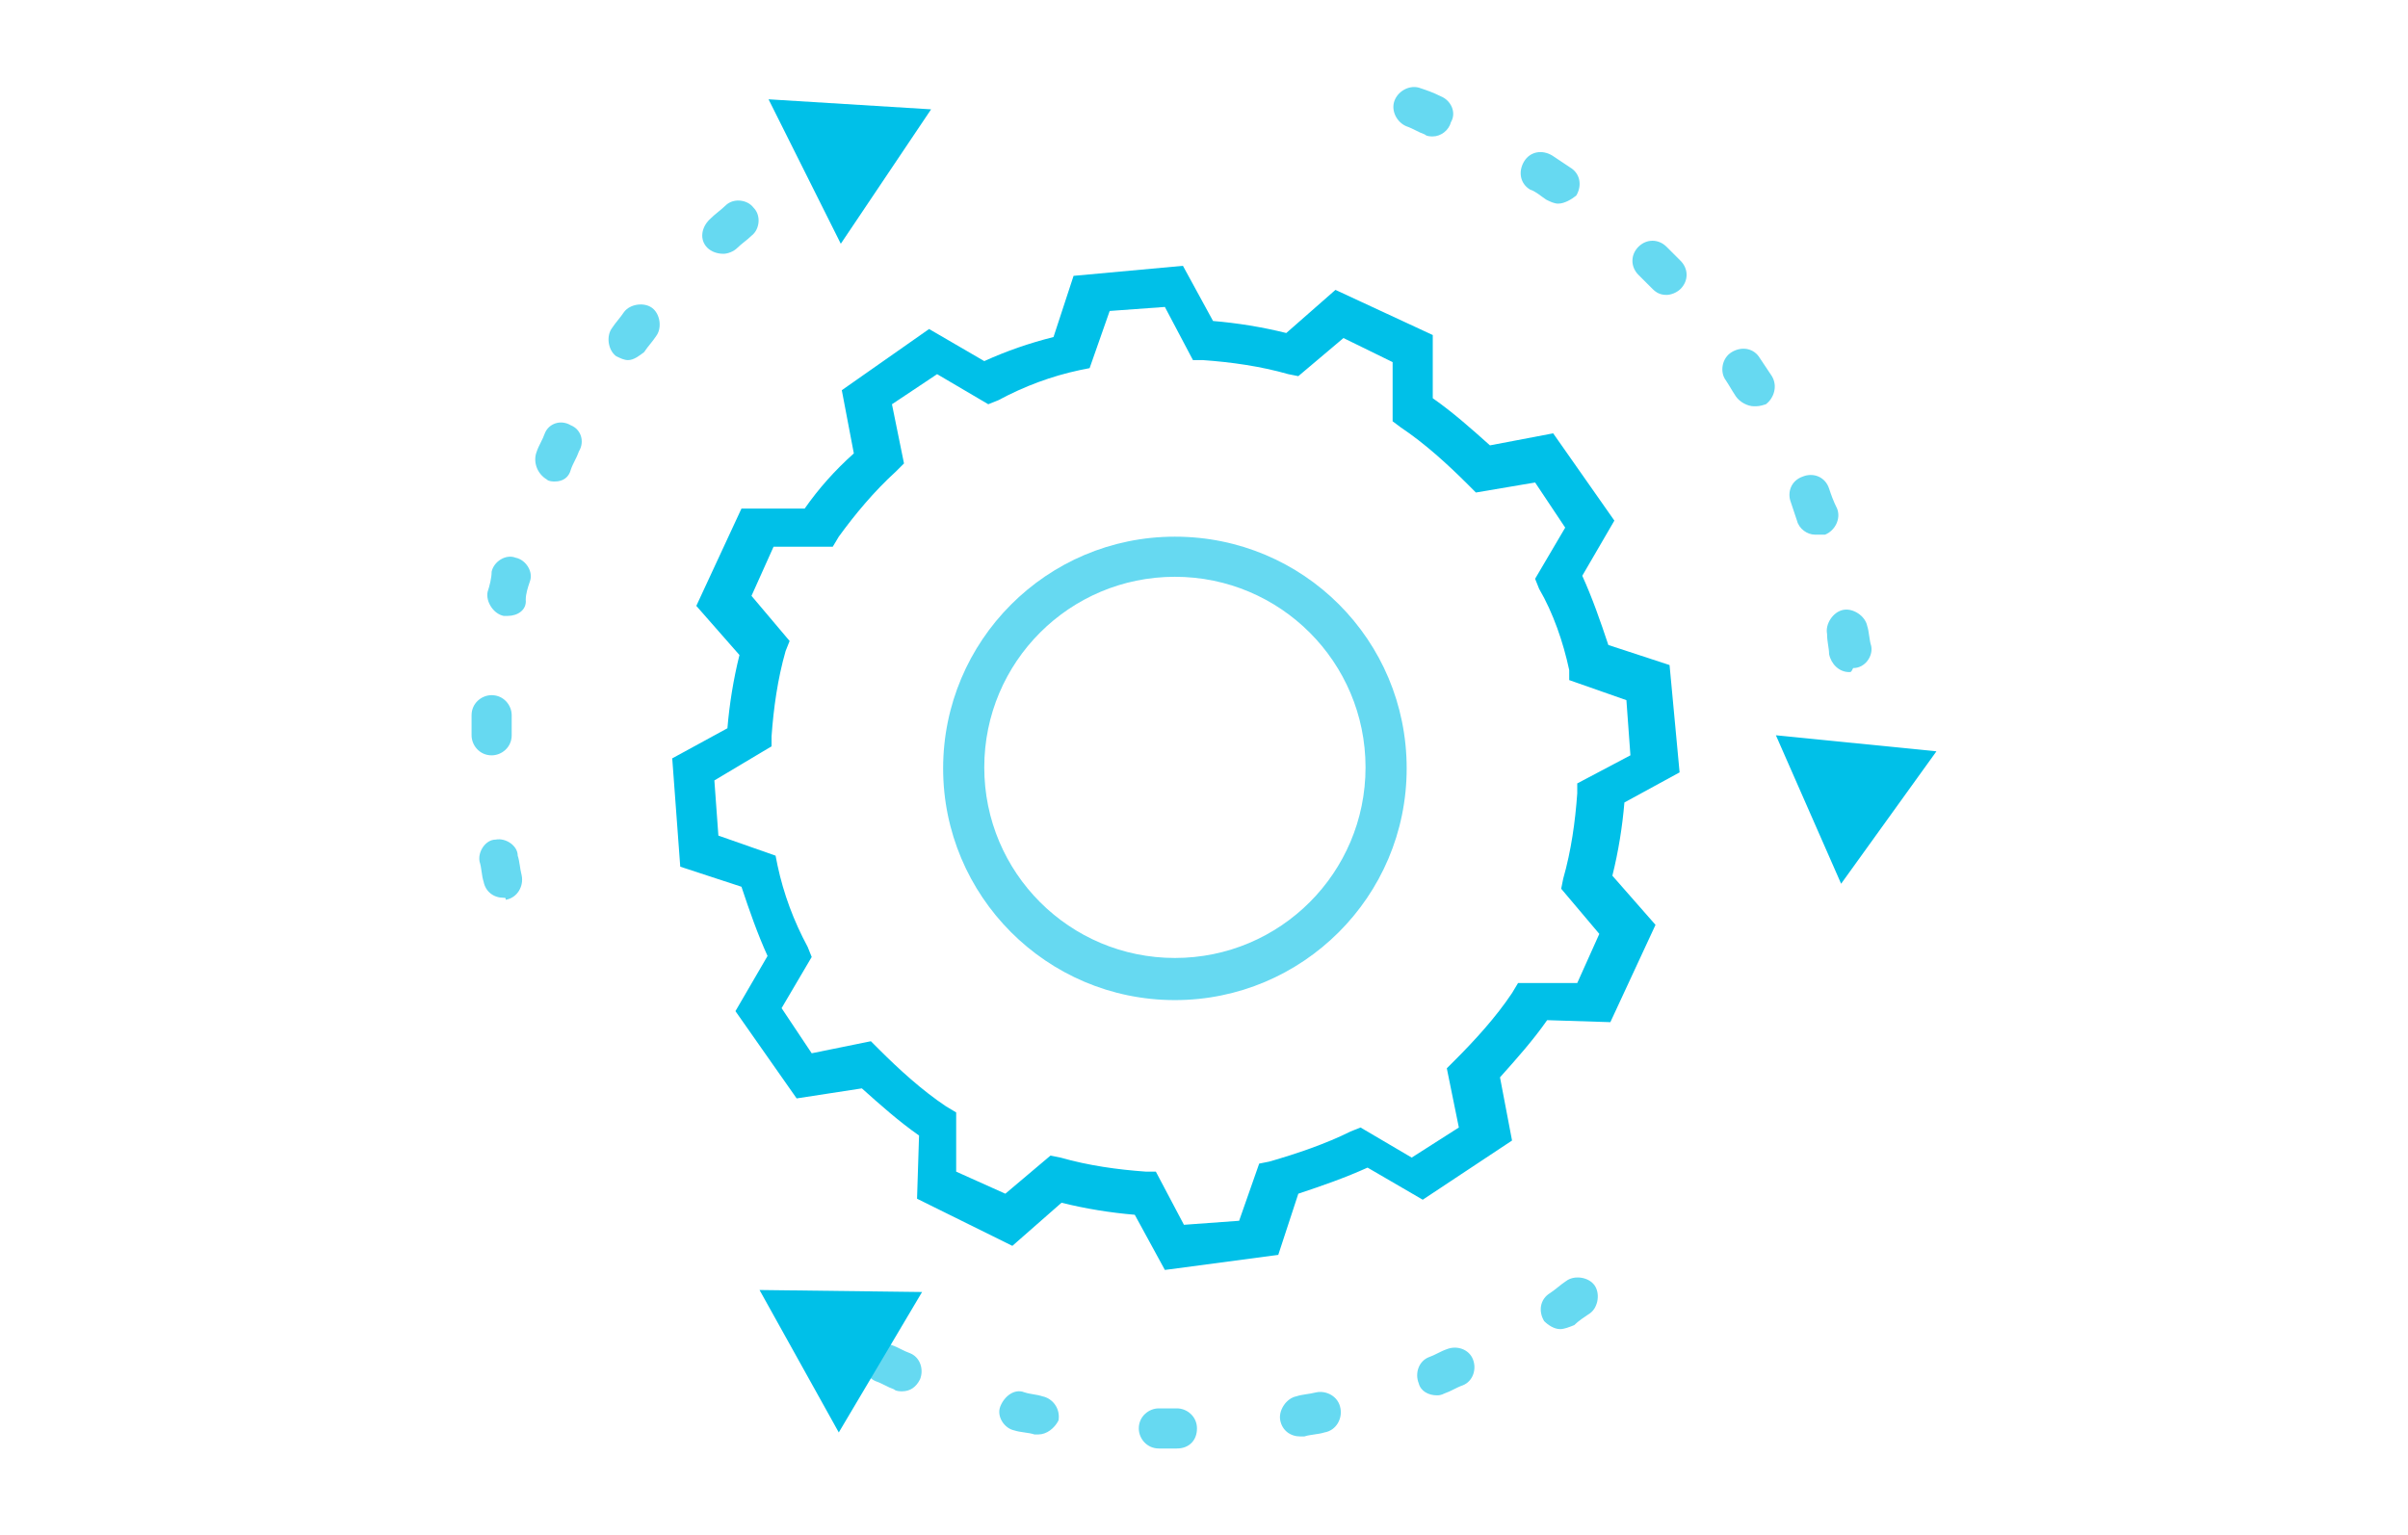 <?xml version="1.0" encoding="utf-8"?>
<!-- Generator: Adobe Illustrator 25.4.1, SVG Export Plug-In . SVG Version: 6.00 Build 0)  -->
<svg version="1.1" id="Layer_1" xmlns="http://www.w3.org/2000/svg" xmlns:xlink="http://www.w3.org/1999/xlink" x="0px" y="0px"
	 viewBox="0 0 240 153" style="enable-background:new 0 0 240 153;" xml:space="preserve">
<style type="text/css">
	.st0{fill:#00C0E8;}
	.st1{opacity:0.6;}
</style>
<g>
	<g>
		<path class="st0" d="M116.1,126.6l-3-5.5c-2.4-0.2-4.9-0.6-7.3-1.2l-4.9,4.3l-9.5-4.7l0.2-6.3c-2-1.4-3.8-3-5.7-4.7l-6.5,1
			l-6.1-8.7l3.2-5.5c-1-2.2-1.8-4.5-2.6-6.9l-6.1-2L67,75.6l5.5-3c0.2-2.4,0.6-4.9,1.2-7.3l-4.3-4.9l4.5-9.7h6.3
			c1.4-2,3-3.8,4.9-5.5l-1.2-6.3l8.7-6.1l5.5,3.2c2.2-1,4.5-1.8,6.9-2.4l2-6.1l10.9-1l3,5.5c2.4,0.2,4.9,0.6,7.3,1.2l4.9-4.3
			l9.7,4.5v6.3c2,1.4,3.8,3,5.7,4.7l6.3-1.2l6.1,8.7l-3.2,5.5c1,2.2,1.8,4.5,2.6,6.9l6.1,2l1,10.7l-5.5,3c-0.2,2.4-0.6,4.9-1.2,7.3
			l4.3,4.9l-4.5,9.7l-6.3-0.2c-1.4,2-3,3.8-4.7,5.7l1.2,6.3l-8.9,5.9l-5.5-3.2c-2.2,1-4.5,1.8-6.9,2.6l-2,6.1L116.1,126.6z
			 M104.7,115.2l1,0.2c2.8,0.8,5.7,1.2,8.5,1.4h1l2.8,5.3l5.5-0.4l2-5.7l1-0.2c2.8-0.8,5.7-1.8,8.1-3l1-0.4l5.1,3l4.7-3l-1.2-5.9
			l0.8-0.8c2-2,4.1-4.3,5.7-6.7l0.6-1h5.9l2.2-4.9l-3.8-4.5l0.2-1c0.8-2.8,1.2-5.7,1.4-8.5v-1l5.3-2.8l-0.4-5.5l-5.7-2v-1
			c-0.6-2.8-1.6-5.7-3-8.1l-0.4-1l3-5.1l-3-4.5l-5.9,1l-0.8-0.8c-2-2-4.3-4.1-6.7-5.7l-0.8-0.6v-5.9l-4.9-2.4l-4.5,3.8l-1-0.2
			c-2.8-0.8-5.7-1.2-8.5-1.4h-1l-2.8-5.3l-5.5,0.4l-2,5.7l-1,0.2c-2.8,0.6-5.5,1.6-8.1,3l-1,0.4l-5.1-3l-4.5,3l1.2,5.9l-0.8,0.8
			c-2.2,2-4.1,4.3-5.7,6.5L83,54.5h-5.9l-2.2,4.9l3.8,4.5l-0.4,1c-0.8,2.8-1.2,5.7-1.4,8.5v1l-5.7,3.4l0.4,5.5l5.7,2l0.2,1
			c0.6,2.8,1.6,5.5,3,8.1l0.4,1l-3,5.1l3,4.5l5.9-1.2l0.8,0.8c2,2,4.3,4.1,6.7,5.7l1,0.6v5.9l4.9,2.2L104.7,115.2z"/>
	</g>
	<g class="st1">
		<path class="st0" d="M117.1,99.7C104.3,99.7,94,89.3,94,76.6s10.3-23.1,23.1-23.1s23.1,10.3,23.1,23.1S129.8,99.7,117.1,99.7z
			 M117.1,57.5c-10.5,0-19,8.5-19,19s8.5,19,19,19s19-8.5,19-19S127.6,57.5,117.1,57.5z"/>
	</g>
	<g class="st1">
		<path class="st0" d="M117.1,144.4c-0.6,0-1,0-1.6,0c-1.2,0-2-1-2-2c0-1.2,1-2,2-2c0.4,0,1,0,1.4,0h0.4c1,0,2,0.8,2,2s-0.8,2-2,2
			H117.1z M129.6,143.2c-1,0-1.8-0.6-2-1.6s0.6-2.2,1.6-2.4c0.6-0.2,1.2-0.2,2-0.4c1-0.2,2.2,0.4,2.4,1.6c0.2,1-0.4,2.2-1.6,2.4
			c-0.6,0.2-1.4,0.2-2,0.4C129.8,143.2,129.6,143.2,129.6,143.2z M103.5,143c-0.2,0-0.2,0-0.4,0c-0.6-0.2-1.4-0.2-2-0.4
			c-1-0.2-1.8-1.4-1.4-2.4c0.4-1,1.4-1.8,2.4-1.4c0.6,0.2,1.2,0.2,1.8,0.4c1,0.2,1.8,1.2,1.6,2.4C105.1,142.4,104.3,143,103.5,143z
			 M143.2,139.1c-0.8,0-1.6-0.4-1.8-1.2c-0.4-1,0-2.2,1-2.6c0.6-0.2,1.2-0.6,1.8-0.8c1-0.4,2.2,0,2.6,1c0.4,1,0,2.2-1,2.6
			c-0.6,0.2-1.2,0.6-1.8,0.8C143.6,139.1,143.4,139.1,143.2,139.1z M89.9,138.7c-0.2,0-0.6,0-0.8-0.2c-0.6-0.2-1.2-0.6-1.8-0.8
			c-1-0.4-1.4-1.6-1-2.6c0.4-1,1.6-1.4,2.6-1c0.6,0.2,1.2,0.6,1.8,0.8c1,0.4,1.4,1.6,1,2.6C91.3,138.3,90.7,138.7,89.9,138.7z
			 M155.5,132.5c-0.6,0-1.2-0.4-1.6-0.8c-0.6-1-0.4-2.2,0.6-2.8c0.6-0.4,1-0.8,1.6-1.2c0.8-0.6,2.2-0.4,2.8,0.4
			c0.6,0.8,0.4,2.2-0.4,2.8c-0.6,0.4-1.2,0.8-1.6,1.2C156.4,132.3,155.9,132.5,155.5,132.5z"/>
	</g>
	<g>
		<polygon class="st0" points="91.9,128.8 75.7,128.6 83.6,142.8 		"/>
	</g>
	<g class="st1">
		<path class="st0" d="M184.3,67c-1,0-1.8-0.8-2-1.8c0-0.6-0.2-1.2-0.2-2c-0.2-1,0.6-2.2,1.6-2.4c1-0.2,2.2,0.6,2.4,1.6
			c0.2,0.6,0.2,1.4,0.4,2c0.2,1-0.6,2.2-1.8,2.2C184.5,67,184.5,67,184.3,67z M180.9,53.3c-0.8,0-1.6-0.6-1.8-1.4
			c-0.2-0.6-0.4-1.2-0.6-1.8c-0.4-1,0-2.2,1.2-2.6c1-0.4,2.2,0,2.6,1.2c0.2,0.6,0.4,1.2,0.8,2c0.4,1-0.2,2.2-1.2,2.6
			C181.5,53.3,181.1,53.3,180.9,53.3z M174.8,40.5c-0.6,0-1.4-0.4-1.8-1c-0.4-0.6-0.6-1-1-1.6c-0.6-0.8-0.4-2.2,0.6-2.8
			c1-0.6,2.2-0.4,2.8,0.6c0.4,0.6,0.8,1.2,1.2,1.8c0.6,1,0.2,2.2-0.6,2.8C175.4,40.5,175.2,40.5,174.8,40.5z M166.1,29.4
			c-0.6,0-1-0.2-1.4-0.6s-1-1-1.4-1.4c-0.8-0.8-0.8-2,0-2.8c0.8-0.8,2-0.8,2.8,0c0.4,0.4,1,1,1.4,1.4c0.8,0.8,0.8,2,0,2.8
			C167.1,29.2,166.5,29.4,166.1,29.4z M155.3,20.3c-0.4,0-0.8-0.2-1.2-0.4c-0.6-0.4-1-0.8-1.6-1c-1-0.6-1.2-1.8-0.6-2.8
			s1.8-1.2,2.8-0.6c0.6,0.4,1.2,0.8,1.8,1.2c1,0.6,1.2,1.8,0.6,2.8C156.6,19.9,155.9,20.3,155.3,20.3z M142.8,13.6
			c-0.2,0-0.6,0-0.8-0.2c-0.6-0.2-1.2-0.6-1.8-0.8c-1-0.4-1.6-1.6-1.2-2.6s1.6-1.6,2.6-1.2c0.6,0.2,1.2,0.4,2,0.8
			c1,0.4,1.6,1.6,1,2.6C144.4,13,143.6,13.6,142.8,13.6z"/>
	</g>
	<g>
		<polygon class="st0" points="177,73.3 183.5,88.1 193,74.9 		"/>
	</g>
	<g class="st1">
		<path class="st0" d="M50.2,89.5c-1,0-1.8-0.6-2-1.6c-0.2-0.6-0.2-1.4-0.4-2c-0.2-1,0.6-2.2,1.6-2.2c1-0.2,2.2,0.6,2.2,1.6
			c0.2,0.6,0.2,1.2,0.4,2c0.2,1-0.4,2.2-1.6,2.4C50.4,89.5,50.4,89.5,50.2,89.5z M49,75.3L49,75.3c-1.2,0-2-1-2-2c0-0.6,0-1.4,0-2
			c0-1.2,1-2,2-2c1.2,0,2,1,2,2c0,0.6,0,1.2,0,2C51,74.5,50,75.3,49,75.3z M50.6,61.4c-0.2,0-0.2,0-0.4,0c-1-0.2-1.8-1.4-1.6-2.4
			c0.2-0.6,0.4-1.4,0.4-2c0.2-1,1.4-1.8,2.4-1.4c1,0.2,1.8,1.4,1.4,2.4c-0.2,0.6-0.4,1.2-0.4,1.8C52.5,60.8,51.6,61.4,50.6,61.4z
			 M55.3,48c-0.2,0-0.6,0-0.8-0.2c-1-0.6-1.4-1.8-1-2.8c0.2-0.6,0.6-1.2,0.8-1.8c0.4-1,1.6-1.4,2.6-0.8c1,0.4,1.4,1.6,0.8,2.6
			c-0.2,0.6-0.6,1.2-0.8,1.8C56.7,47.6,56.1,48,55.3,48z M62.6,35.9c-0.4,0-0.8-0.2-1.2-0.4c-0.8-0.6-1-2-0.4-2.8
			c0.4-0.6,0.8-1,1.2-1.6c0.6-0.8,2-1,2.8-0.4c0.8,0.6,1,2,0.4,2.8c-0.4,0.6-0.8,1-1.2,1.6C63.8,35.4,63.2,35.9,62.6,35.9z
			 M72.1,25.3c-0.6,0-1.2-0.2-1.6-0.6c-0.8-0.8-0.6-2,0.2-2.8c0.6-0.6,1.2-1,1.6-1.4c0.8-0.8,2.2-0.6,2.8,0.2
			c0.8,0.8,0.6,2.2-0.2,2.8c-0.4,0.4-1,0.8-1.4,1.2C73.1,25.1,72.5,25.3,72.1,25.3z"/>
	</g>
	<g>
		<polygon class="st0" points="83.8,24.3 92.8,10.9 76.6,9.9 		"/>
	</g>
</g>
</svg>
